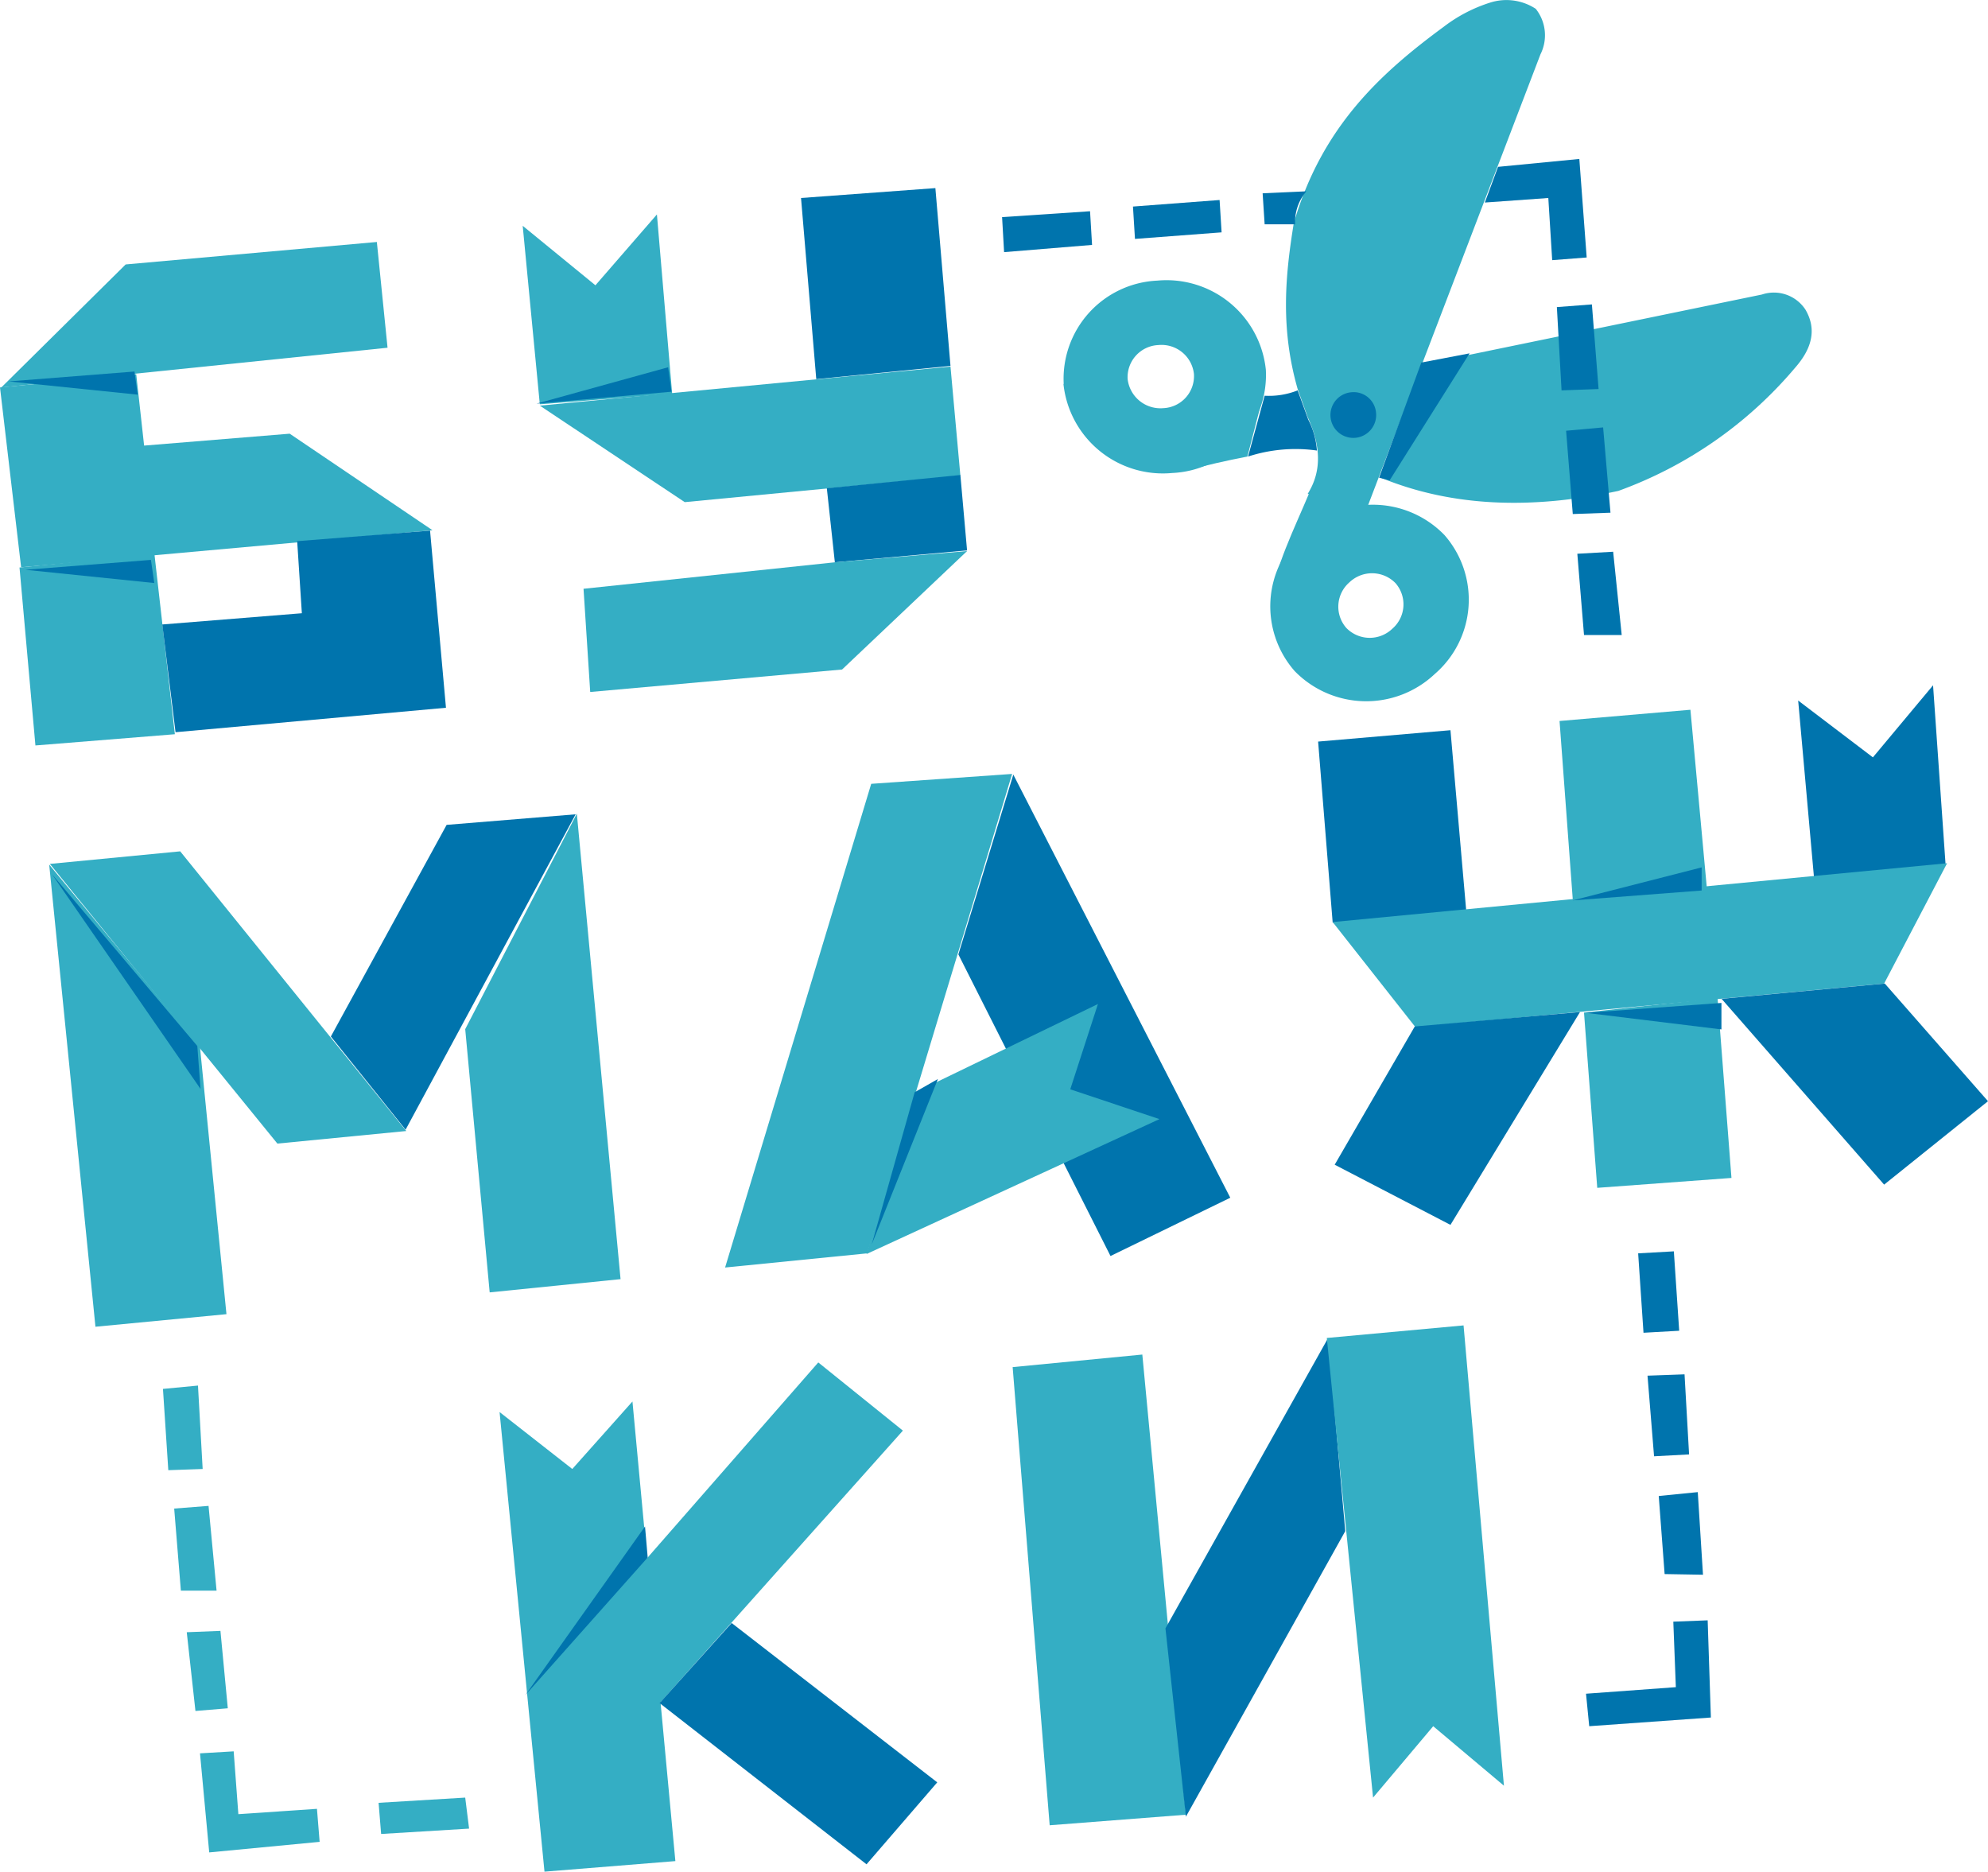 <?xml version="1.0" encoding="UTF-8"?> <svg xmlns="http://www.w3.org/2000/svg" id="Layer_1" data-name="Layer 1" viewBox="0 0 148.71 140"><defs><style>.cls-1{fill:#34aec4;}.cls-1,.cls-2{fill-rule:evenodd;}.cls-2{fill:#0074ad;}</style></defs><polygon class="cls-1" points="28.19 18.1 28.99 26.01 0.1 28.98 9.4 19.78 28.19 18.1"></polygon><polygon class="cls-1" points="10.78 33.33 21.67 32.44 32.35 39.66 1.58 42.43 0 28.98 10.19 27.99 10.78 33.33"></polygon><polygon class="cls-1" points="2.65 55.76 13.08 54.92 11.55 41.42 1.46 42.45 2.65 55.76"></polygon><polygon class="cls-2" points="32.17 39.69 33.36 52.94 13.13 54.77 12.14 46.71 22.58 45.87 22.23 40.48 32.17 39.69"></polygon><polygon class="cls-1" points="39.1 16.89 44.54 21.34 49.14 16.04 50.28 29.45 40.38 30.24 39.1 16.89"></polygon><polygon class="cls-2" points="59.92 14.81 69.97 14.07 71.1 27.37 61.06 28.36 59.92 14.81"></polygon><polygon class="cls-1" points="40.38 30.34 51.22 37.56 71.84 35.58 71.1 27.42 40.38 30.34"></polygon><polygon class="cls-2" points="72.34 41.17 71.84 35.53 61.85 36.52 62.45 42.06 72.34 41.17"></polygon><polygon class="cls-1" points="43.65 44.04 62.45 42.06 72.34 41.22 62.99 50.08 44.15 51.76 43.65 44.04"></polygon><polygon class="cls-2" points="81.54 15.8 74.96 16.24 75.11 18.86 81.69 18.32 81.54 15.8"></polygon><polygon class="cls-2" points="84.75 15.45 84.9 17.87 91.38 17.38 91.23 14.96 84.75 15.45"></polygon><path class="cls-1" d="M443.52,258.29c-1.31-4.57-.92-8.53-.29-12.41,2.11-7.22,6.49-11.21,11.22-14.69a11.27,11.27,0,0,1,3.42-1.79,4,4,0,0,1,3.46.45,3.18,3.18,0,0,1,.35,3.41l-13,34-4.41-1.13c1.12-1.78.93-3.71,0-5.74Z" transform="translate(-346.45 -229.19)"></path><path class="cls-1" d="M441.64,273.87c.1-2.07,1.6-5.07,2.77-7.86l4.46,1.23.89,2.08-4.85,4Z" transform="translate(-346.45 -229.19)"></path><path class="cls-1" d="M452.82,256.46l25.43-5.24a2.82,2.82,0,0,1,3.26,1.14c.9,1.55.4,3-.79,4.35a31.19,31.19,0,0,1-13.21,9.2c-6.43,1.39-12.42,1.22-17.8-1Z" transform="translate(-346.45 -229.19)"></path><path class="cls-2" d="M443.52,258.39l.79,2.18a6,6,0,0,1,.65,2.32,11.48,11.48,0,0,0-5.15.45l1.24-4.55A5.78,5.78,0,0,0,443.52,258.39Z" transform="translate(-346.45 -229.19)"></path><path class="cls-1" d="M435.06,264.42l5.89-5.68-1.19,4.6C438.2,263.64,436.63,264,435.06,264.42Z" transform="translate(-346.45 -229.19)"></path><path class="cls-1" d="M435.76,257.15A2.44,2.44,0,0,0,433.1,255a2.41,2.41,0,0,0-2.3,2.53,2.47,2.47,0,0,0,2.67,2.19A2.4,2.4,0,0,0,435.76,257.15Zm-9.74.76a7.35,7.35,0,0,1,7-7.73,7.47,7.47,0,0,1,8.12,6.66,7.34,7.34,0,0,1-7,7.73A7.48,7.48,0,0,1,426,257.91Z" transform="translate(-346.45 -229.19)"></path><path class="cls-1" d="M450.6,276.22a2.41,2.41,0,0,0,.24-3.41,2.45,2.45,0,0,0-3.45-.06,2.41,2.41,0,0,0-.23,3.41A2.44,2.44,0,0,0,450.6,276.22Zm-7.3,3.17A7.34,7.34,0,0,1,444,269a7.46,7.46,0,0,1,10.5.21,7.34,7.34,0,0,1-.73,10.4A7.47,7.47,0,0,1,443.3,279.39Z" transform="translate(-346.45 -229.19)"></path><path class="cls-2" d="M447.55,258.53a1.68,1.68,0,0,1,1.83,1.5,1.71,1.71,0,1,1-1.83-1.5Z" transform="translate(-346.45 -229.19)"></path><polygon class="cls-2" points="109.93 26.43 103.95 35.93 103.16 35.73 106.32 27.12 109.93 26.43"></polygon><polygon class="cls-2" points="118.69 19.26 116.11 19.46 115.82 14.81 111.07 15.15 112.06 12.48 118.14 11.89 118.69 19.26"></polygon><polygon class="cls-2" points="116.46 22.97 119.08 22.77 119.58 29.1 116.81 29.2 116.46 22.97"></polygon><polygon class="cls-2" points="119.92 31.97 120.47 38.35 117.65 38.45 117.15 32.22 119.92 31.97"></polygon><polygon class="cls-2" points="120.67 41.27 117.99 41.42 118.49 47.5 121.31 47.5 120.67 41.27"></polygon><polygon class="cls-1" points="116.66 53.93 126.45 53.09 127.69 66.55 117.65 67.29 116.66 53.93"></polygon><polygon class="cls-2" points="98.6 55.47 99.69 69.02 109.68 68.13 108.5 54.62 98.6 55.47"></polygon><polygon class="cls-2" points="134.51 52.4 135.7 65.7 145.54 64.72 144.6 51.26 140.1 56.65 134.51 52.4"></polygon><polygon class="cls-1" points="140.94 73.57 145.65 64.57 99.69 68.97 105.88 76.83 140.94 73.57"></polygon><polygon class="cls-2" points="148.71 82.37 140.94 88.61 128.78 74.71 140.99 73.57 148.71 82.37"></polygon><polygon class="cls-1" points="128.48 74.66 129.52 88.11 119.48 88.85 118.49 75.74 128.48 74.66"></polygon><polygon class="cls-2" points="105.83 76.78 99.84 87.12 108.5 91.62 118.19 75.7 105.83 76.78"></polygon><path class="cls-1" d="M411.62,287.82l10.54-.74q-5.43,17.93-10.84,35.86L400.69,324Z" transform="translate(-346.45 -229.19)"></path><polygon class="cls-2" points="75.8 57.94 92.03 89.59 83.07 93.95 71.69 71.39 75.8 57.94"></polygon><polygon class="cls-1" points="82.13 75.1 68.43 81.73 64.82 93.8 86.73 83.71 80.06 81.48 82.13 75.1"></polygon><polygon class="cls-1" points="43.15 60.86 46.42 95.68 36.63 96.67 34.8 76.98 43.15 60.86"></polygon><polygon class="cls-2" points="24.75 77.53 33.41 61.7 43.06 60.91 30.34 84.5 24.75 77.53"></polygon><polygon class="cls-1" points="3.73 64.62 20.75 85.54 30.39 84.6 13.48 63.68 3.73 64.62"></polygon><polygon class="cls-1" points="7.14 99.24 16.94 98.3 14.96 78.32 3.68 64.67 7.14 99.24"></polygon><polygon class="cls-1" points="12.19 103.89 14.81 103.64 15.16 109.88 12.59 109.97 12.19 103.89"></polygon><polygon class="cls-1" points="13.03 112.84 15.6 112.64 16.2 118.98 13.53 118.98 13.03 112.84"></polygon><polygon class="cls-1" points="13.97 122.09 16.49 121.99 17.04 127.78 14.62 127.98 13.97 122.09"></polygon><polygon class="cls-1" points="14.96 131.15 17.48 131 17.83 135.7 23.71 135.3 23.91 137.77 15.65 138.56 14.96 131.15"></polygon><polygon class="cls-1" points="28.32 134.85 34.8 134.46 35.09 136.78 28.51 137.18 28.32 134.85"></polygon><polygon class="cls-1" points="37.37 105.62 40.73 140 50.52 139.21 47.31 104.83 42.81 109.88 37.37 105.62"></polygon><polygon class="cls-1" points="61.21 101.91 39.45 126.79 44.94 132.33 67.54 107.01 61.21 101.91"></polygon><polygon class="cls-2" points="48.25 114.18 39.3 126.79 48.45 116.5 48.25 114.18"></polygon><polygon class="cls-2" points="54.73 121.4 70.11 133.32 64.82 139.45 49.34 127.39 54.73 121.4"></polygon><polygon class="cls-1" points="75.75 102.26 78.52 136.53 88.71 135.74 85.45 101.32 75.75 102.26"></polygon><polygon class="cls-2" points="99.35 100.08 87.18 121.8 88.71 135.89 100.63 114.53 99.35 100.08"></polygon><polygon class="cls-1" points="109.48 99.14 99.25 100.08 102.71 134.46 107.21 129.12 112.5 133.57 109.48 99.14"></polygon><polygon class="cls-2" points="122.54 93.75 125.21 93.6 125.61 99.54 122.94 99.69 122.54 93.75"></polygon><polygon class="cls-2" points="123.24 102.9 126.01 102.8 126.35 108.79 123.73 108.93 123.24 102.9"></polygon><polygon class="cls-2" points="124.08 111.9 127 111.61 127.39 117.79 124.52 117.74 124.08 111.9"></polygon><polygon class="cls-2" points="125.17 121.3 127.74 121.2 127.98 128.47 118.88 129.12 118.64 126.69 125.36 126.2 125.17 121.3"></polygon><path class="cls-2" d="M440.9,243.65l3.27-.15a3.54,3.54,0,0,0-.84,2.47h-2.28Z" transform="translate(-346.45 -229.19)"></path><polygon class="cls-2" points="3.88 65.38 15 81.45 14.76 78.24 3.88 65.38"></polygon><polygon class="cls-2" points="0.66 28.53 10.3 29.52 10.06 27.79 0.66 28.53"></polygon><polygon class="cls-2" points="1.9 42.62 11.54 43.61 11.29 41.88 1.9 42.62"></polygon><polygon class="cls-2" points="40.14 30.19 49.98 27.47 50.23 29.3 40.14 30.19"></polygon><polygon class="cls-2" points="68.42 81.7 65.21 93.08 70.16 80.71 68.42 81.7"></polygon><polygon class="cls-2" points="117.64 67.35 127.29 66.61 127.29 64.88 117.64 67.35"></polygon><polygon class="cls-2" points="118.63 75.76 128.77 75.02 128.77 77 118.63 75.76"></polygon></svg> 